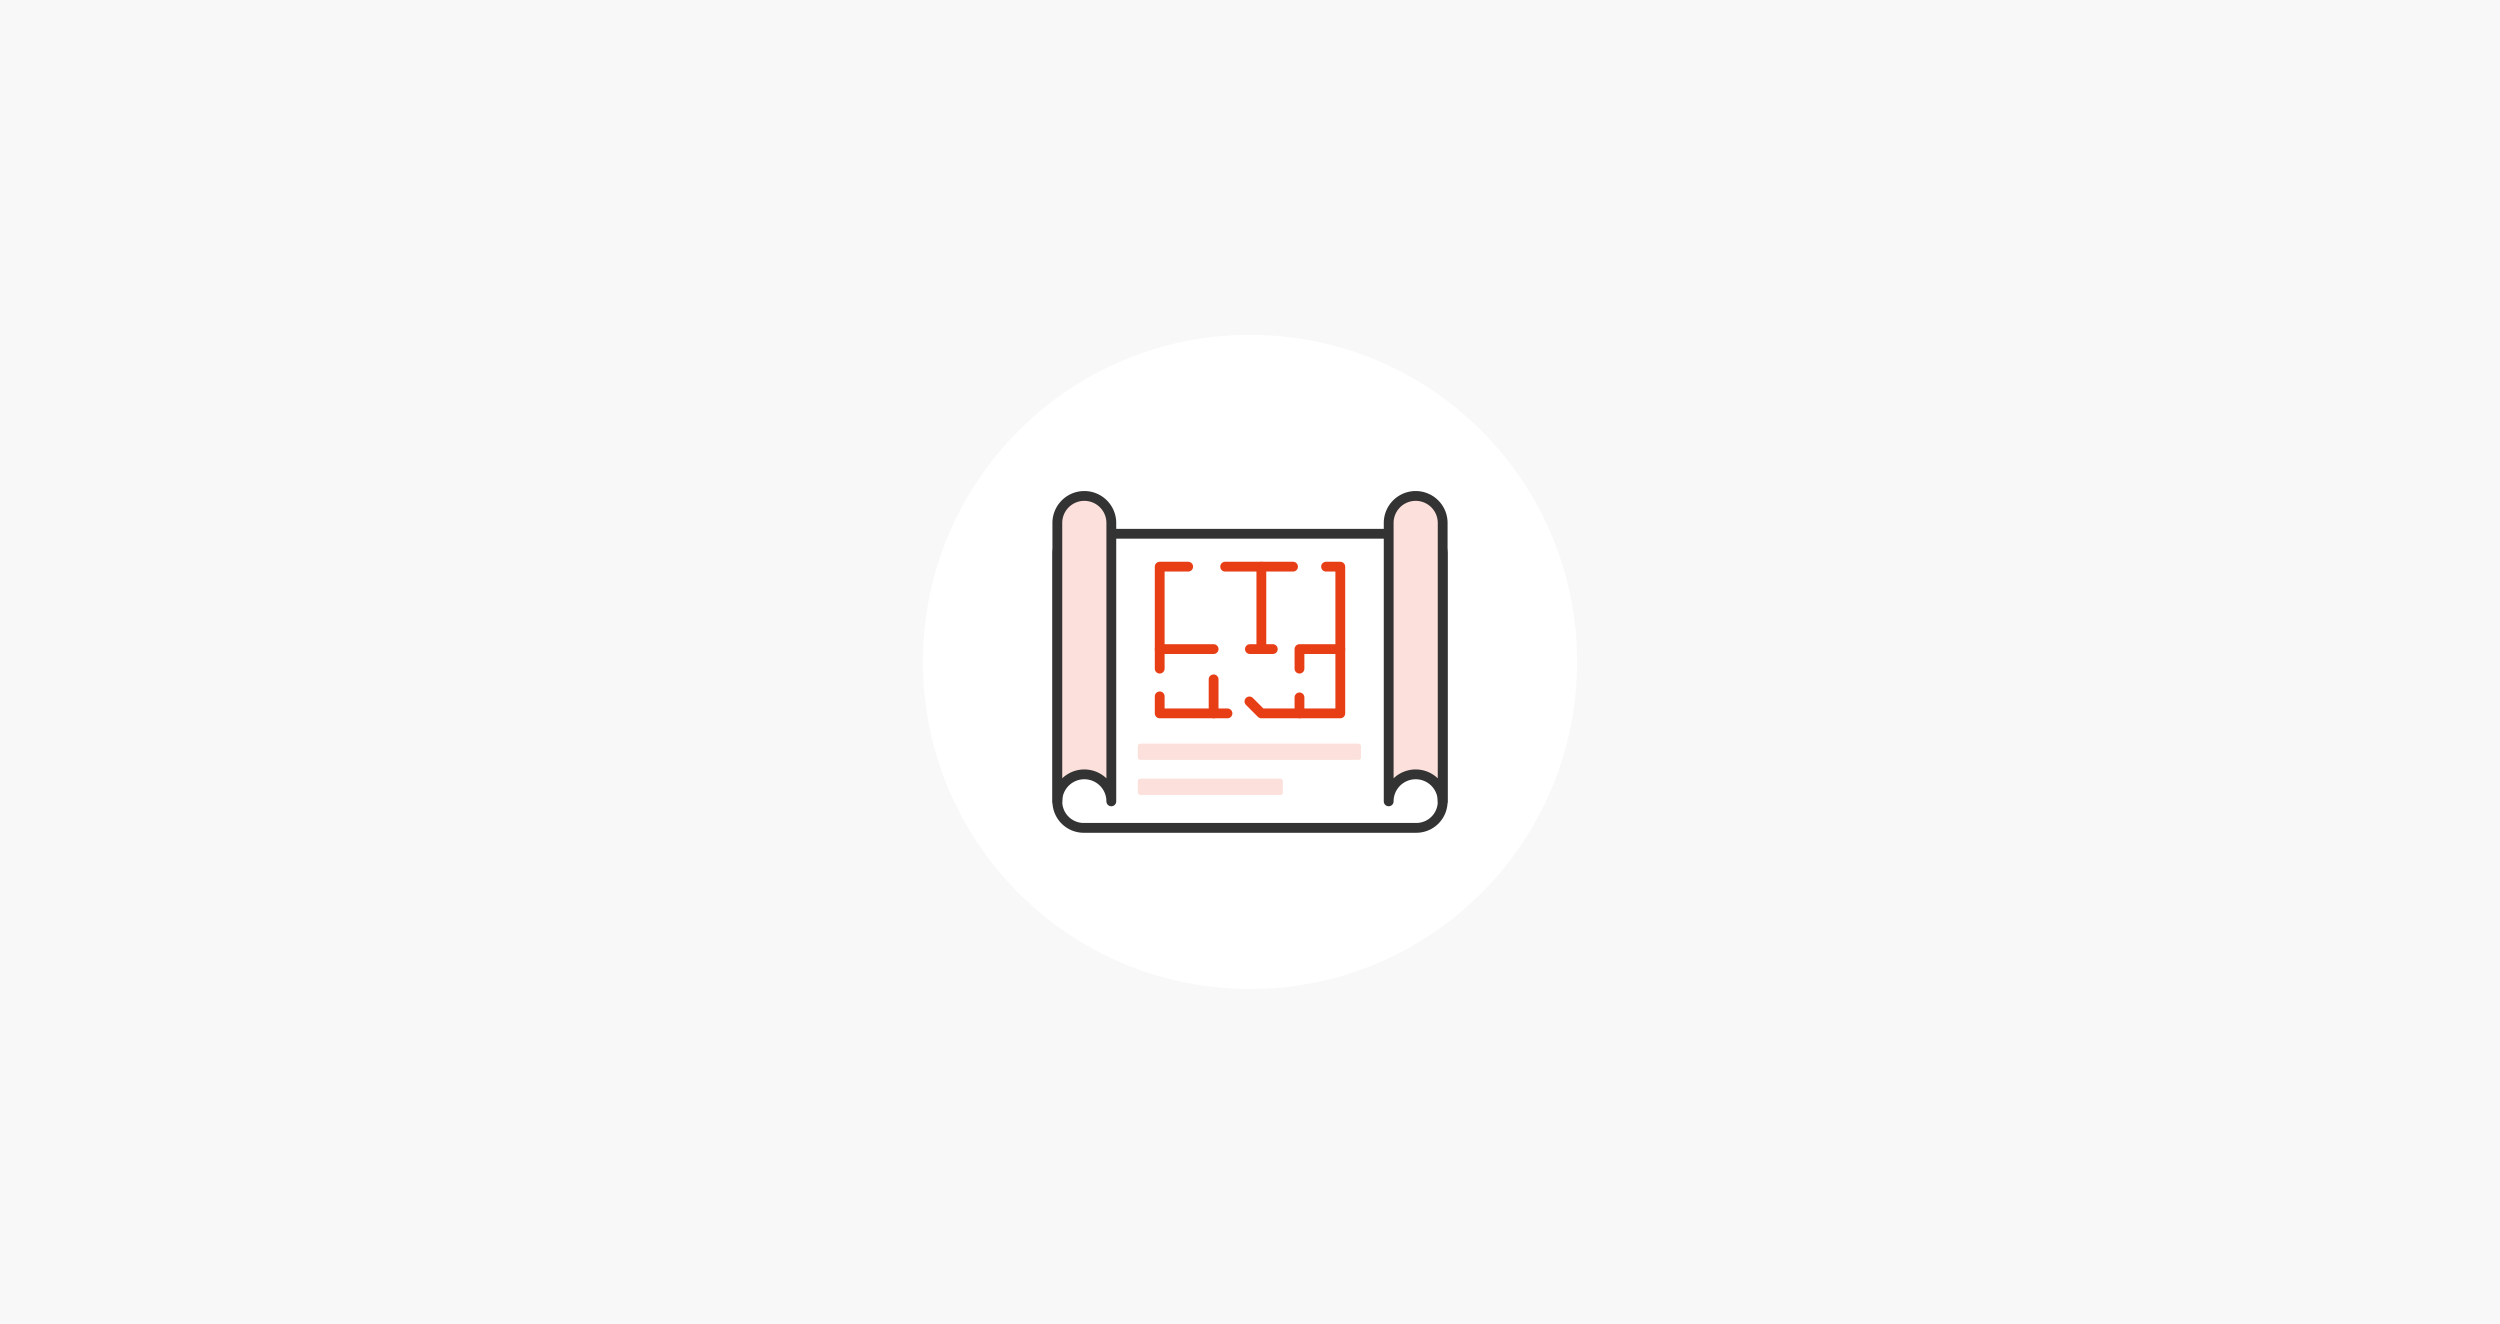 <?xml version="1.0" encoding="UTF-8"?> <svg xmlns="http://www.w3.org/2000/svg" viewBox="0 0 1146.5 607.1"> <defs> <style>.cls-1{fill:#f8f8f9;}.cls-2,.cls-3{fill:#fff;}.cls-3,.cls-4{stroke:#333;}.cls-3,.cls-4,.cls-5{stroke-linejoin:round;stroke-width:4.5px;}.cls-4,.cls-6{fill:#fce0db;}.cls-5{fill:none;stroke:#e73e16;stroke-linecap:round;}</style> </defs> <title>projects</title> <g id="Layer_2" data-name="Layer 2"> <rect class="cls-1" width="1146.5" height="607.1"></rect> <circle class="cls-2" cx="573.25" cy="303.55" r="150"></circle> <path class="cls-3" d="M494,244.78H652.47a9.14,9.14,0,0,1,9.14,9.14V367.56a12.1,12.1,0,0,1-12.1,12.1H497a12.1,12.1,0,0,1-12.1-12.1V253.92A9.14,9.14,0,0,1,494,244.78Z"></path> <path class="cls-4" d="M484.89,239.82V367.5a12.38,12.38,0,0,1,24.76,0V239.82a12.38,12.38,0,0,0-12.38-12.38h0A12.38,12.38,0,0,0,484.89,239.82Z"></path> <path class="cls-4" d="M636.85,239.82V367.5a12.38,12.38,0,0,1,24.76,0V239.82a12.38,12.38,0,0,0-12.38-12.38h0A12.38,12.38,0,0,0,636.85,239.82Z"></path> <polyline class="cls-5" points="544.9 259.87 531.84 259.87 531.84 306.64"></polyline> <polyline class="cls-5" points="531.84 319.35 531.84 327.16 562.92 327.16"></polyline> <polyline class="cls-5" points="608.13 259.87 614.66 259.87 614.66 327.16 578.46 327.16 572.99 321.68"></polyline> <line class="cls-5" x1="561.86" y1="259.87" x2="592.99" y2="259.87"></line> <line class="cls-5" x1="556.56" y1="327.16" x2="556.56" y2="311.55"></line> <line class="cls-5" x1="595.94" y1="327.16" x2="595.94" y2="319.82"></line> <line class="cls-5" x1="531.84" y1="297.67" x2="556.56" y2="297.67"></line> <polyline class="cls-5" points="614.66 297.67 595.94 297.67 595.94 306.64"></polyline> <line class="cls-5" x1="578.46" y1="259.87" x2="578.46" y2="297.67"></line> <line class="cls-5" x1="573.21" y1="297.67" x2="583.71" y2="297.67"></line> <rect class="cls-6" x="521.82" y="357.11" width="66.5" height="7.46" rx="1.1"></rect> <rect class="cls-6" x="521.82" y="341.03" width="102.32" height="7.46" rx="1.1"></rect> </g> </svg> 